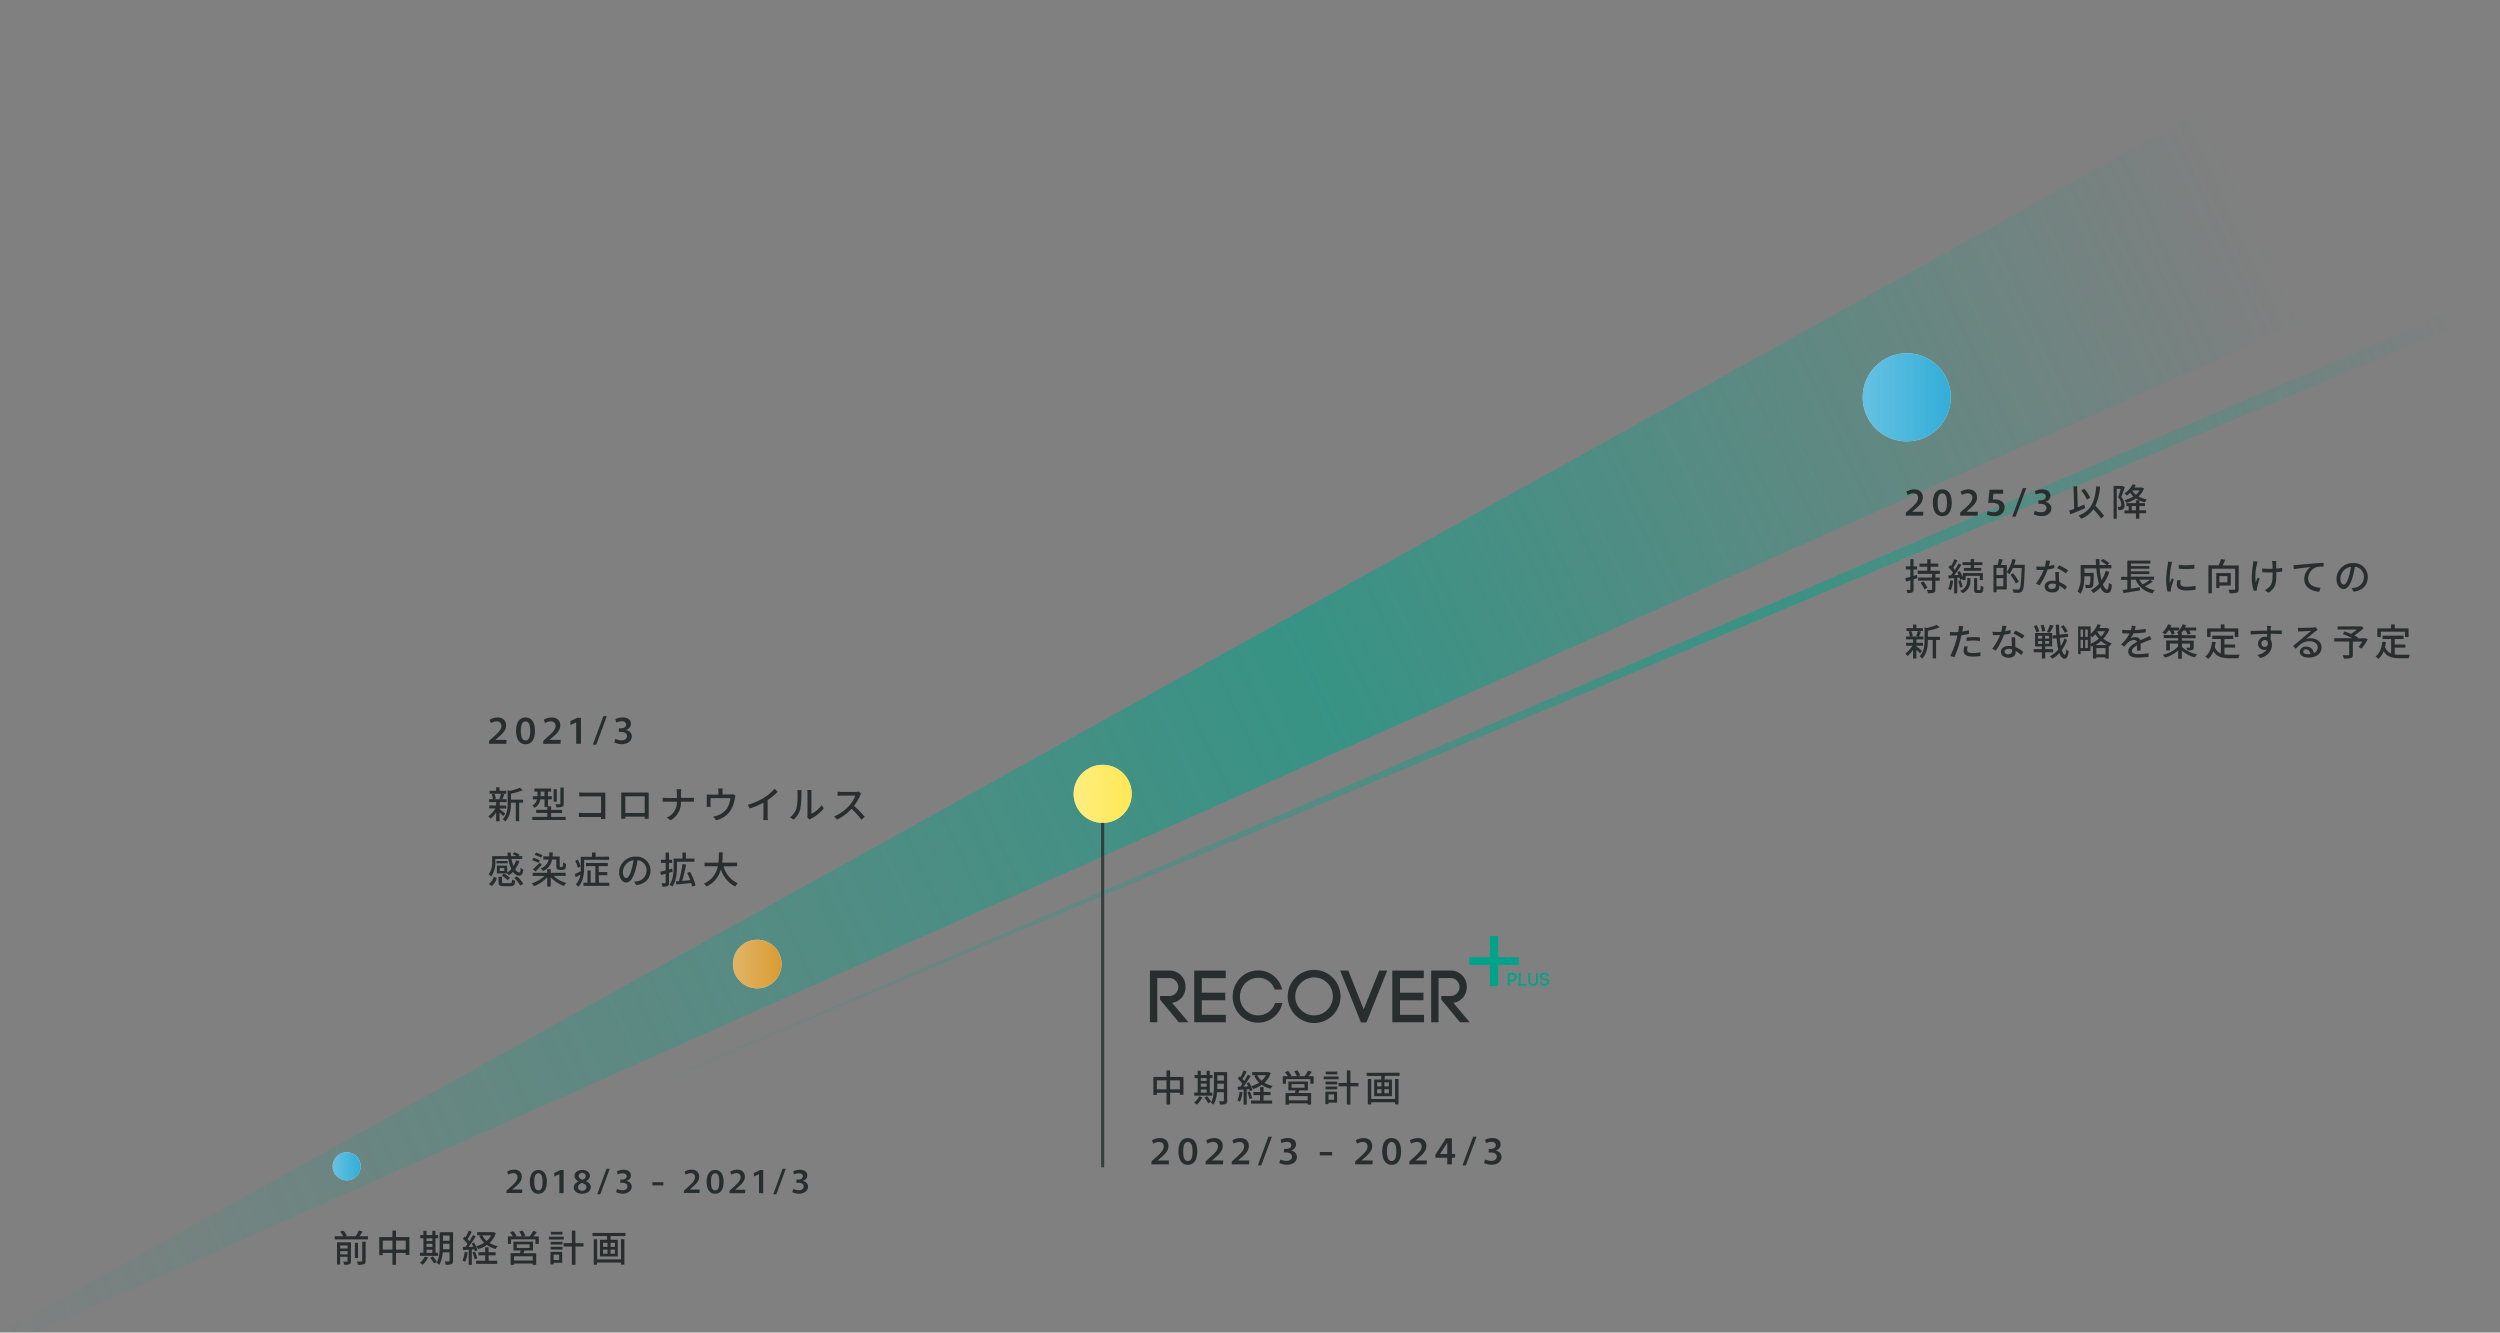 <svg xmlns="http://www.w3.org/2000/svg" xmlns:xlink="http://www.w3.org/1999/xlink" width="800" height="426.41" viewBox="0 0 800 426.41"><rect x="0" y="0" width="800" height="426.41" fill="#808080" stroke="none"/><defs><style>.cls-1,.cls-9{fill:#272e2d;}.cls-2,.cls-3,.cls-9{isolation:isolate;}.cls-2{opacity:0.71;fill:url(#名称未設定グラデーション_73);}.cls-3{opacity:0.69;fill:url(#名称未設定グラデーション_71);}.cls-4{fill:#fff;}.cls-5{fill:url(#名称未設定グラデーション_2);}.cls-6{fill:url(#名称未設定グラデーション_45);}.cls-7{fill:url(#名称未設定グラデーション_45-2);}.cls-8{fill:url(#名称未設定グラデーション_67);}.cls-9{opacity:0.8;}.cls-10{fill:#00a289;}</style><linearGradient id="名称未設定グラデーション_73" x1="-19.81" y1="779.05" x2="719.66" y2="435.39" gradientTransform="translate(0 -368)" gradientUnits="userSpaceOnUse"><stop offset="0" stop-color="#00a289" stop-opacity="0"/><stop offset="0.59" stop-color="#00a289" stop-opacity="0.8"/><stop offset="1" stop-color="#00a289" stop-opacity="0"/></linearGradient><linearGradient id="名称未設定グラデーション_71" x1="188.54" y1="360.93" x2="784.74" y2="99.72" gradientUnits="userSpaceOnUse"><stop offset="0" stop-color="#00a289" stop-opacity="0"/><stop offset="0.63" stop-color="#00a289" stop-opacity="0.8"/><stop offset="1" stop-color="#00a289" stop-opacity="0"/></linearGradient><linearGradient id="名称未設定グラデーション_2" x1="234.53" y1="308.5" x2="250.09" y2="308.5" gradientUnits="userSpaceOnUse"><stop offset="0" stop-color="#cf8300" stop-opacity="0.6"/><stop offset="1" stop-color="#cf8300" stop-opacity="0.8"/></linearGradient><linearGradient id="名称未設定グラデーション_45" x1="106.45" y1="373.22" x2="115.42" y2="373.22" gradientUnits="userSpaceOnUse"><stop offset="0" stop-color="#0099ce" stop-opacity="0.6"/><stop offset="1" stop-color="#0099ce" stop-opacity="0.8"/></linearGradient><linearGradient id="名称未設定グラデーション_45-2" x1="596.05" y1="127.14" x2="624.24" y2="127.14" xlink:href="#名称未設定グラデーション_45"/><linearGradient id="名称未設定グラデーション_67" x1="343.56" y1="254.03" x2="362.14" y2="254.03" gradientUnits="userSpaceOnUse"><stop offset="0" stop-color="#ffe22a" stop-opacity="0.6"/><stop offset="1" stop-color="#ffe22a" stop-opacity="0.8"/></linearGradient></defs><g id="レイヤー_2" data-name="レイヤー 2"><g id="図"><g id="img04"><path class="cls-1" d="M162.1,381l1.47-1.32a14.28,14.28,0,0,0,1.1-1.07,4,4,0,0,0,.7-1,2,2,0,0,0,.24-.94,1.36,1.36,0,0,0-.15-.65,1.06,1.06,0,0,0-.44-.45,1.44,1.44,0,0,0-.73-.16,2.54,2.54,0,0,0-.86.14,4.57,4.57,0,0,0-.78.33l-.38-.95a5.66,5.66,0,0,1,1-.44,4.05,4.05,0,0,1,1.26-.2,2.87,2.87,0,0,1,1.33.29,2.06,2.06,0,0,1,.83.8,2.34,2.34,0,0,1,.28,1.16,2.72,2.72,0,0,1-.27,1.21,4.32,4.32,0,0,1-.74,1.06c-.32.34-.68.68-1.07,1l-1.25,1.06-.21-.21h3.68l-.06,1.11h-5Z"/><path class="cls-1" d="M172.28,382a2.4,2.4,0,0,1-1.5-.47,3,3,0,0,1-.91-1.34,6.17,6.17,0,0,1-.31-2,6,6,0,0,1,.31-2,2.85,2.85,0,0,1,.91-1.33,2.63,2.63,0,0,1,3,0,2.71,2.71,0,0,1,.91,1.33,6.06,6.06,0,0,1,.3,2,6.18,6.18,0,0,1-.3,2,2.84,2.84,0,0,1-.91,1.34A2.38,2.38,0,0,1,172.28,382Zm0-1.08a1,1,0,0,0,.77-.31,1.92,1.92,0,0,0,.43-.93,8.78,8.78,0,0,0,0-3,1.93,1.93,0,0,0-.43-.92,1.1,1.1,0,0,0-1.53,0,1.93,1.93,0,0,0-.43.92,8.16,8.16,0,0,0,0,3,1.92,1.92,0,0,0,.43.93A1,1,0,0,0,172.28,380.88Z"/><path class="cls-1" d="M179,375.73h0l-1.64.75v-1.12l2-.95h1v7.42H179Z"/><path class="cls-1" d="M186.29,382a3.51,3.51,0,0,1-1.45-.27,2.11,2.11,0,0,1-.92-.72,1.75,1.75,0,0,1-.32-1,1.87,1.87,0,0,1,.44-1.2,2.79,2.79,0,0,1,1.22-.81l1,.54a1.9,1.9,0,0,0-1.09.71,1.17,1.17,0,0,0-.18.64,1,1,0,0,0,.16.57,1.22,1.22,0,0,0,.47.43,1.46,1.46,0,0,0,.71.16,1.41,1.41,0,0,0,.69-.16,1.25,1.25,0,0,0,.46-.42,1,1,0,0,0,.17-.57,1,1,0,0,0-.24-.68,1.79,1.79,0,0,0-.61-.46,3.61,3.61,0,0,0-.77-.24l-.92-.34V378a2.35,2.35,0,0,1-.94-.73,1.71,1.71,0,0,1,0-2,2.16,2.16,0,0,1,.92-.66,3.39,3.39,0,0,1,1.25-.23,2.92,2.92,0,0,1,1.28.26,2.1,2.1,0,0,1,.84.67,1.57,1.57,0,0,1,.3.94,1.67,1.67,0,0,1-.38,1.05,2.54,2.54,0,0,1-1,.74l-1-.51a1.62,1.62,0,0,0,.49-.22,1.6,1.6,0,0,0,.41-.41,1,1,0,0,0,.17-.56.92.92,0,0,0-.14-.48,1,1,0,0,0-.38-.39,1.24,1.24,0,0,0-.62-.15,1.28,1.28,0,0,0-.61.14,1.07,1.07,0,0,0-.39.37,1,1,0,0,0-.13.49,1,1,0,0,0,.38.77,2.11,2.11,0,0,0,1.07.46l.89.3V378a3.3,3.3,0,0,1,.74.4,2,2,0,0,1,.56.62,1.65,1.65,0,0,1,.22.85,1.85,1.85,0,0,1-.35,1.1,2.25,2.25,0,0,1-1,.75A3.38,3.38,0,0,1,186.29,382Z"/><path class="cls-1" d="M194.1,374h1l-3,8.16h-1Z"/><path class="cls-1" d="M199.36,382a4,4,0,0,1-1.21-.17,6,6,0,0,1-1-.34l.3-1a7.08,7.08,0,0,0,.8.25,3.54,3.54,0,0,0,1,.13,2,2,0,0,0,.87-.16,1.13,1.13,0,0,0,.51-.45,1.17,1.17,0,0,0,.16-.6,1,1,0,0,0-.13-.53.89.89,0,0,0-.36-.36,1.75,1.75,0,0,0-.54-.22,2.75,2.75,0,0,0-.65-.08h-.64l0-1h.58a2.22,2.22,0,0,0,.51-.06,1.9,1.9,0,0,0,.49-.18,1,1,0,0,0,.36-.33,1,1,0,0,0,.13-.5.85.85,0,0,0-.31-.67,1.42,1.42,0,0,0-1-.27,3.47,3.47,0,0,0-.85.1,4.48,4.48,0,0,0-.71.25l-.25-1a4.52,4.52,0,0,1,1-.35,4.91,4.91,0,0,1,1.16-.14,3.09,3.09,0,0,1,1.22.22,2,2,0,0,1,.81.63,1.56,1.56,0,0,1,.28.94,1.73,1.73,0,0,1-.36,1.1,2.34,2.34,0,0,1-1.12.69v0a2.32,2.32,0,0,1,.88.32,1.78,1.78,0,0,1,.62.63,1.74,1.74,0,0,1,.23.9,1.9,1.9,0,0,1-.35,1.11,2.43,2.43,0,0,1-1,.78A3.7,3.7,0,0,1,199.36,382Z"/><path class="cls-1" d="M208.76,378.31h3.51v1h-3.51Z"/><path class="cls-1" d="M218.88,381l1.46-1.32c.43-.38.8-.74,1.11-1.07a4.28,4.28,0,0,0,.69-1,2,2,0,0,0,.24-.94,1.36,1.36,0,0,0-.15-.65,1,1,0,0,0-.43-.45,1.48,1.48,0,0,0-.74-.16,2.54,2.54,0,0,0-.86.14,4.57,4.57,0,0,0-.78.33l-.37-.95a5.35,5.35,0,0,1,1-.44,4,4,0,0,1,1.26-.2,2.8,2.8,0,0,1,1.32.29,2,2,0,0,1,.83.8,2.35,2.35,0,0,1,.29,1.16,2.72,2.72,0,0,1-.27,1.21,4.11,4.11,0,0,1-.75,1.06,13.2,13.2,0,0,1-1.07,1l-1.25,1.06-.21-.21h3.69l-.07,1.11h-5Z"/><path class="cls-1" d="M228.84,382a2.37,2.37,0,0,1-1.49-.47,2.93,2.93,0,0,1-.92-1.34,6.17,6.17,0,0,1-.31-2,6,6,0,0,1,.31-2,2.79,2.79,0,0,1,.92-1.33,2.37,2.37,0,0,1,1.49-.47,2.43,2.43,0,0,1,1.51.47,2.76,2.76,0,0,1,.9,1.33,6.06,6.06,0,0,1,.3,2,6.18,6.18,0,0,1-.3,2,2.9,2.9,0,0,1-.9,1.34A2.43,2.43,0,0,1,228.84,382Zm0-1.08a1,1,0,0,0,.78-.31,2,2,0,0,0,.42-.93,8.78,8.78,0,0,0,0-3,2,2,0,0,0-.42-.92,1.11,1.11,0,0,0-1.54,0,1.93,1.93,0,0,0-.43.92,8.16,8.16,0,0,0,0,3,1.92,1.92,0,0,0,.43.93A1,1,0,0,0,228.84,380.88Z"/><path class="cls-1" d="M233.49,381l1.46-1.32c.43-.38.8-.74,1.11-1.07a4.35,4.35,0,0,0,.7-1,2,2,0,0,0,.24-.94,1.36,1.36,0,0,0-.15-.65,1.12,1.12,0,0,0-.44-.45,1.48,1.48,0,0,0-.74-.16,2.49,2.49,0,0,0-.85.14,4.68,4.68,0,0,0-.79.33l-.37-.95a5.35,5.35,0,0,1,1-.44,4,4,0,0,1,1.26-.2,2.8,2.8,0,0,1,1.32.29,2,2,0,0,1,.83.8,2.35,2.35,0,0,1,.29,1.16,2.72,2.72,0,0,1-.27,1.21,4.11,4.11,0,0,1-.75,1.06,11.73,11.73,0,0,1-1.07,1L235,380.93l-.21-.21h3.69l-.06,1.11h-5Z"/><path class="cls-1" d="M242.87,375.73h0l-1.64.75v-1.12l2-.95h1v7.42h-1.34Z"/><path class="cls-1" d="M250.44,374h1l-3,8.16h-1Z"/><path class="cls-1" d="M255.7,382a4.09,4.09,0,0,1-1.22-.17,6.17,6.17,0,0,1-.94-.34l.29-1a7.8,7.8,0,0,0,.8.25,3.6,3.6,0,0,0,1,.13,2,2,0,0,0,.88-.16,1.1,1.1,0,0,0,.5-.45,1.19,1.19,0,0,0,.17-.6,1,1,0,0,0-.13-.53.89.89,0,0,0-.36-.36,1.86,1.86,0,0,0-.54-.22,2.82,2.82,0,0,0-.65-.08h-.64l0-1h.58a2.22,2.22,0,0,0,.51-.06,1.9,1.9,0,0,0,.49-.18.93.93,0,0,0,.35-.33.91.91,0,0,0-.17-1.17,1.42,1.42,0,0,0-.95-.27,3.47,3.47,0,0,0-.85.1,5,5,0,0,0-.72.25l-.24-1a4.52,4.52,0,0,1,1-.35,4.85,4.85,0,0,1,1.16-.14,3,3,0,0,1,1.21.22,1.85,1.85,0,0,1,.81.63,1.57,1.57,0,0,1,.29.94,1.68,1.68,0,0,1-.37,1.1,2.26,2.26,0,0,1-1.11.69v0a2.32,2.32,0,0,1,.88.32,1.87,1.87,0,0,1,.62.63,1.74,1.74,0,0,1,.23.9,1.84,1.84,0,0,1-.36,1.11,2.31,2.31,0,0,1-1,.78A3.62,3.62,0,0,1,255.7,382Z"/><g id="レイヤー_2-2" data-name="レイヤー 2"><g id="デザイン"><polygon class="cls-2" points="0 426.41 768.39 0 800 74.79 10.91 426.41 0 426.41"/><polygon class="cls-3" points="165.31 365.68 796.69 94.46 800 98.46 165.31 365.68"/><circle class="cls-4" cx="110.94" cy="373.22" r="4.49"/><circle class="cls-4" cx="242.31" cy="308.5" r="7.78"/><circle class="cls-5" cx="242.31" cy="308.5" r="7.78"/><circle class="cls-4" cx="610.15" cy="127.14" r="14.1"/></g></g><circle class="cls-6" cx="110.94" cy="373.22" r="4.49"/><circle class="cls-7" cx="610.15" cy="127.14" r="14.1"/><circle class="cls-4" cx="352.85" cy="254.03" r="9.29"/><circle class="cls-8" cx="352.85" cy="254.03" r="9.29"/><rect class="cls-9" x="352.35" y="263.32" width="1" height="110.22"/><path class="cls-1" d="M371.15,318.73H374a2.88,2.88,0,1,0,0-5.75h-3.67v14.15h-2.36V310.57h6a5.13,5.13,0,0,1,5.4,5.28,5,5,0,0,1-4.29,5.06l5.23,6.22h-3.1l-6-7.26v-1.14Z"/><path class="cls-1" d="M384.57,324.74h7.69v2.39h-10.1V310.59h10.08V313h-7.67v4.66h7.5v2.42h-7.5v4.68Z"/><path class="cls-1" d="M396.81,313a8,8,0,0,1,5.73-2.46,7.75,7.75,0,0,1,7.72,6.11h-2.37a5.4,5.4,0,0,0-5.35-3.75,5.64,5.64,0,0,0-4.07,1.78,6.12,6.12,0,0,0,0,8.47,5.71,5.71,0,0,0,9.56-2.18h2.35a8,8,0,0,1-13.56,3.86,8.58,8.58,0,0,1,0-11.83Z"/><path class="cls-1" d="M414.54,312.86a8.39,8.39,0,0,1,11.95,0,8.51,8.51,0,0,1,0,12,8.37,8.37,0,0,1-11.95,0,8.51,8.51,0,0,1,0-12Zm10.24,1.71a6.05,6.05,0,0,0-4.28-1.8,5.92,5.92,0,0,0-4.23,1.8,6,6,0,0,0,0,8.56,5.94,5.94,0,0,0,4.23,1.8,6.09,6.09,0,0,0,4.28-10.36Z"/><path class="cls-1" d="M441.36,310.59h2.55l-6.65,16.6h-1.75l-6.65-16.6h2.6L436.38,323Z"/><path class="cls-1" d="M448,324.74h7.69v2.39H445.54V310.59h10.08V313H448v4.66h7.5v2.42H448v4.68Z"/><path class="cls-1" d="M461.16,318.73H464a2.88,2.88,0,1,0,0-5.75h-3.67v14.15h-2.36V310.57h6a5.13,5.13,0,0,1,5.39,5.28,5,5,0,0,1-4.28,5.06l5.23,6.22h-3.1l-6-7.26v-1.14Z"/><path class="cls-10" d="M484,311.31a1.38,1.38,0,0,1,0,2.76h-.91v1.38h-.6v-4.14Zm0,2.17a.79.79,0,0,0,0-1.57h-.91v1.57Z"/><path class="cls-10" d="M486.57,314.84h1.94v.6H486v-4.13h.6Z"/><path class="cls-10" d="M489.07,314.2v-2.88h.6v2.89c0,.45.49.68.93.68s.92-.23.92-.69v-2.88h.6v2.89a1.55,1.55,0,0,1-3.05,0Z"/><path class="cls-10" d="M495.08,312.38a.78.78,0,0,0-.84-.53,1,1,0,0,0-.75.31.59.59,0,0,0-.1.39c0,.42.49.48.93.52s1.27.22,1.43.88a1.22,1.22,0,0,1,0,.26,1.41,1.41,0,0,1-1.53,1.26,1.43,1.43,0,0,1-1.49-1.11v-.12h.6v.06c0,.39.5.58.89.58s.93-.25.93-.67a.78.78,0,0,0,0-.14c-.07-.31-.5-.36-.91-.41-.64-.06-1.4-.2-1.46-1.07h0a1,1,0,0,1,.22-.78,1.62,1.62,0,0,1,1.25-.56,1.32,1.32,0,0,1,1.4,1.09Z"/><path class="cls-10" d="M479.4,308.77v6.78h-2.63v-6.78h-6.6v-2.48h6.6v-6.76h2.63v6.76H486v2.48Z"/><path class="cls-1" d="M161,261.16c-.23-.28-.71-.76-1.15-1.18v2.83h-1.08V260a8.82,8.82,0,0,1-1.78,2,4.57,4.57,0,0,0-.72-.8,8.09,8.09,0,0,0,2.29-2.51h-2v-.94h2.21v-1.09h-2.25v-.94h1.23a5.61,5.61,0,0,0-.41-1.54l.81-.21h-1.47v-.92h2.09v-1.13h1.08v1.13H162V254h-1.45l.84.2c-.23.56-.46,1.14-.66,1.55h1.4v.94h-2.22v1.09H162v.94h-2.11v.21c.43.3,1.53,1.19,1.8,1.42Zm-2.8-7.17a5.32,5.32,0,0,1,.47,1.57l-.69.18h2.63l-.82-.18a11.58,11.58,0,0,0,.53-1.57Zm9.18,2.86h-1.25v5.91h-1.08v-5.91h-1.54V257c0,1.77-.21,4.25-1.86,5.91a2.61,2.61,0,0,0-.79-.76c1.45-1.47,1.59-3.52,1.59-5.16v-4.14l.74.22a16.29,16.29,0,0,0,3.18-1l.9.8a18,18,0,0,1-3.76,1.09v1.93h3.87Z"/><path class="cls-1" d="M181,261.4v1H170.34v-1h4.8v-1.26h-3.58v-1h3.58v-.93h-.89v-2.43h-1.34a3.68,3.68,0,0,1-1.83,2.73,4.48,4.48,0,0,0-.73-.78,2.85,2.85,0,0,0,1.51-1.95h-1.35v-1H172v-1.46h-1v-1h5.35v1h-1v1.46h1.24v1h-1.24V258h1v1.15h3.51v1h-3.51v1.26Zm-6.77-6.63v-1.46H173v1.46Zm3.93,1.77h-1v-4h1Zm2.22.62c0,.56-.11.84-.5,1a5.28,5.28,0,0,1-1.82.18,3.79,3.79,0,0,0-.33-1c.61,0,1.19,0,1.36,0s.24-.05.24-.2V252h1.05Z"/><path class="cls-1" d="M186.81,253.65h5.94c.32,0,.74,0,.95,0,0,.27,0,.7,0,1v6.18c0,.41,0,1,0,1.26h-1.37c0-.17,0-.39,0-.64h-5.67c-.49,0-1.09,0-1.43,0v-1.35c.34,0,.87.06,1.38.06h5.73v-5.32h-5.58c-.47,0-1.08,0-1.39,0v-1.32C185.84,253.61,186.41,253.65,186.81,253.65Z"/><path class="cls-1" d="M200,253.6h7.58c0,.32,0,.69,0,1v5.86c0,.42,0,1.45,0,1.54h-1.3c0-.06,0-.33,0-.67h-6.19c0,.33,0,.61,0,.67h-1.3c0-.1,0-1.06,0-1.54v-5.86c0-.31,0-.73,0-1C199.31,253.6,199.69,253.6,200,253.6Zm.1,6.56h6.21V254.8h-6.21Z"/><path class="cls-1" d="M216.45,252.55H218a10.45,10.45,0,0,0-.09,1.29v1.47h3a9.82,9.82,0,0,0,1.14-.06v1.29c-.21,0-.74,0-1.15,0h-3a6.36,6.36,0,0,1-3.35,5.94l-1.17-.87a5.24,5.24,0,0,0,3.23-5.07h-3.31c-.47,0-.93,0-1.23.05v-1.31c.29,0,.76.07,1.21.07h3.33v-1.47A5.81,5.81,0,0,0,216.45,252.55Z"/><path class="cls-1" d="M231.22,253.23v1h2.42a2.61,2.61,0,0,0,.89-.12l.83.51a4.59,4.59,0,0,0-.21.81A11.31,11.31,0,0,1,234,259a7.59,7.59,0,0,1-4.8,3.47l-1-1.13a8,8,0,0,0,1.43-.4,6.16,6.16,0,0,0,3-2.24,8.32,8.32,0,0,0,1.1-3.3h-6.36v2a5,5,0,0,0,.05.79h-1.3c0-.25.05-.6.05-.86v-2.09c0-.27,0-.7-.05-1,.37,0,.72.06,1.16.06h2.6v-1a5.5,5.5,0,0,0-.08-1h1.44C231.25,252.67,231.22,252.93,231.22,253.23Z"/><path class="cls-1" d="M244.53,255.24a14.62,14.62,0,0,0,3.32-2.85l1,1a20.54,20.54,0,0,1-3.21,2.62v5a9,9,0,0,0,.08,1.41h-1.48c0-.26.07-.92.07-1.41v-4.15a24.76,24.76,0,0,1-4.41,1.85l-.59-1.18A19.94,19.94,0,0,0,244.53,255.24Z"/><path class="cls-1" d="M254.87,258.62a20.5,20.5,0,0,0,.35-4.77,3.8,3.8,0,0,0-.1-1h1.39c0,.1-.06.54-.06,1a26.34,26.34,0,0,1-.37,5.1,6.69,6.69,0,0,1-2.13,3.35l-1.15-.77A5.52,5.52,0,0,0,254.87,258.62Zm3.53,2.26V253.8a7.67,7.67,0,0,0-.08-1h1.39a7.39,7.39,0,0,0-.06,1v6.61a8.41,8.41,0,0,0,3.25-2.75l.73,1a12.68,12.68,0,0,1-4.08,3.3,3.43,3.43,0,0,0-.45.3l-.79-.66A3.28,3.28,0,0,0,258.4,260.88Z"/><path class="cls-1" d="M275.29,254.47a16.41,16.41,0,0,1-2,3.41,31.5,31.5,0,0,1,3.42,3.5l-1.05.93a26.92,26.92,0,0,0-3.17-3.49,15.71,15.71,0,0,1-4.6,3.44l-1-1a13.42,13.42,0,0,0,4.91-3.5,9.64,9.64,0,0,0,1.9-3.16h-4.38c-.47,0-1.11.06-1.3.07v-1.35a11.53,11.53,0,0,0,1.3.09h4.43a3.68,3.68,0,0,0,1-.12l.78.57A3.51,3.51,0,0,0,275.29,254.47Z"/><path class="cls-1" d="M162.28,279.49H159V277h3.3v2.24a7.08,7.08,0,0,0,1.34-1.17,12.25,12.25,0,0,1-1-3.21h-4.14v.9a7.66,7.66,0,0,1-1.32,4.74,3.75,3.75,0,0,0-.81-.68,6.36,6.36,0,0,0,1.11-4.07v-1.78h5a11.11,11.11,0,0,1-.09-1.16h1.05a11.11,11.11,0,0,0,.08,1.16h1.81a8.47,8.47,0,0,0-1.29-.62l.54-.64a6.11,6.11,0,0,1,1.7.82l-.37.44h1.21v.89h-3.45a10.63,10.63,0,0,0,.65,2.26,8,8,0,0,0,.85-1.8l1.05.24a10.12,10.12,0,0,1-1.37,2.61c.42.66.87,1,1.29,1s.39-.4.45-1.45a3.35,3.35,0,0,0,.86.49c-.16,1.56-.54,2-1.37,2a2.48,2.48,0,0,1-1.91-1.22,8,8,0,0,1-1.31,1.11,3.78,3.78,0,0,0-.6-.62Zm-5.84,3.4a4.4,4.4,0,0,0,1.55-2.31l1,.35a5.09,5.09,0,0,1-1.59,2.58Zm6-6.62h-3.57v-.74h3.57Zm.82,6.33c.49,0,.58-.14.62-1.17a3.69,3.69,0,0,0,1,.41c-.14,1.41-.46,1.75-1.51,1.75h-2.14c-1.36,0-1.69-.3-1.69-1.34v-1.7h1.09v1.69c0,.31.1.36.71.36Zm-1.89-4.87h-1.46v1h1.46Zm-.13,1.83a7.4,7.4,0,0,1,1.95,1.39l-.78.68a7.37,7.37,0,0,0-1.89-1.44Zm4.2.88a8.39,8.39,0,0,1,2,2.41l-1,.53a8,8,0,0,0-1.92-2.46Z"/><path class="cls-1" d="M177.13,280.28a9.66,9.66,0,0,0,4.08,2.28,5.1,5.1,0,0,0-.74.94,10.59,10.59,0,0,1-4.24-2.78v3h-1.12v-3a11.18,11.18,0,0,1-4.22,2.86,5.54,5.54,0,0,0-.73-.9,10.3,10.3,0,0,0,4.08-2.39h-3.8v-1h4.67v-1.17h1.12v1.17H181v1Zm-4.86-4.16a12,12,0,0,0-2-.87l.47-.74a9.88,9.88,0,0,1,2,.79Zm-1.75,2.05a23.53,23.53,0,0,0,2.19-2.13l.67.68c-.66.74-1.39,1.51-2,2.18Zm2.62-3.73a13.47,13.47,0,0,0-2.06-.86l.43-.73a12.28,12.28,0,0,1,2.07.79Zm3.51.61a4.74,4.74,0,0,1-2.88,3.67,4.5,4.5,0,0,0-.76-.83,3.72,3.72,0,0,0,2.53-2.84h-1.69v-1h1.87a12.71,12.71,0,0,0,.07-1.29h1.11c0,.46-.05.91-.09,1.3h2.3V277c0,.21,0,.35.06.39a.36.36,0,0,0,.22.06h.34a.54.54,0,0,0,.27-.06c.06,0,.11-.12.14-.31s0-.61.05-1.15a3.3,3.3,0,0,0,.94.52,6,6,0,0,1-.15,1.31.76.76,0,0,1-.45.49,1.56,1.56,0,0,1-.68.12h-.73a1.4,1.4,0,0,1-.81-.24c-.19-.19-.29-.43-.29-1.16v-1.93Z"/><path class="cls-1" d="M194.92,274.13v1h-8v2.55c0,1.85-.25,4.46-1.88,6.09a4.74,4.74,0,0,0-.8-.75,5.71,5.71,0,0,0,1.47-3.15c-.49.3-1,.58-1.46.84l-.35-1c.52-.21,1.2-.57,1.94-.93,0-.38,0-.74,0-1.09v-3.52h3.59v-1.35h1.16v1.35Zm-10,3.6a8.94,8.94,0,0,0-.86-2.25l.81-.39a8.33,8.33,0,0,1,.92,2.17Zm6.75,4.74h3.3v1H186.7v-1H188v-3.92h1v3.92h1.51v-5.31h-3v-1h7v1h-2.93v1.9h2.75v1h-2.75Z"/><path class="cls-1" d="M203.63,283.26l-.7-1.13A7,7,0,0,0,204,282a3.44,3.44,0,0,0,2.89-3.4,3.18,3.18,0,0,0-2.89-3.33,23.8,23.8,0,0,1-.72,3.36c-.71,2.43-1.71,3.79-2.89,3.79s-2.27-1.32-2.27-3.31a5.17,5.17,0,0,1,5.34-5,4.42,4.42,0,0,1,4.69,4.5C208.14,281.12,206.53,282.84,203.63,283.26Zm-3.21-2.3c.54,0,1.1-.77,1.65-2.61a19.64,19.64,0,0,0,.65-3.09,4,4,0,0,0-3.4,3.7C199.32,280.33,199.9,281,200.42,281Z"/><path class="cls-1" d="M215.25,278.93l-1.16.36v3.15c0,.59-.12.9-.46,1.08a3.82,3.82,0,0,1-1.65.21,3.92,3.92,0,0,0-.32-1.07h1.15c.15,0,.21-.06.21-.23v-2.83l-1.49.43-.24-1.08c.48-.11,1.08-.27,1.73-.45v-2.39h-1.51v-1H213v-2.31h1.07v2.31h1v1h-1v2.11l1-.29Zm1.37-1.46c0,1.83-.21,4.5-1.47,6.25a5.54,5.54,0,0,0-.9-.62c1.19-1.63,1.31-4,1.31-5.64v-2.7h2.82v-1.95h1.1v1.95h2.74v1h-5.6Zm4.85,6.24a11.15,11.15,0,0,0-.3-1.16c-1.69.19-3.45.39-4.73.5l-.19-1,1-.08a43.59,43.59,0,0,0,1.14-5.48l1.18.18c-.34,1.71-.82,3.73-1.26,5.21.81-.06,1.7-.15,2.57-.23a19.82,19.82,0,0,0-1-2.33l.94-.32a17.74,17.74,0,0,1,1.76,4.37Z"/><path class="cls-1" d="M231.53,277.24a8.44,8.44,0,0,0,4.58,5.44,4.42,4.42,0,0,0-.83,1,9.15,9.15,0,0,1-4.61-5.5,8.27,8.27,0,0,1-4.61,5.5,3.9,3.9,0,0,0-.85-.93,7.42,7.42,0,0,0,4.48-5.55h-4.24v-1.15h4.45a30.31,30.31,0,0,0,.14-3.3h1.21c0,1,0,2.12-.17,3.3h4.81v1.15Z"/><path class="cls-1" d="M156.52,237.06l1.64-1.47c.48-.44.89-.84,1.24-1.2a5.23,5.23,0,0,0,.78-1.07,2.23,2.23,0,0,0,.27-1.06,1.53,1.53,0,0,0-.17-.72,1.2,1.2,0,0,0-.49-.51,1.66,1.66,0,0,0-.82-.18,3.22,3.22,0,0,0-1,.15,6.89,6.89,0,0,0-.87.37l-.42-1.06a6,6,0,0,1,1.13-.5,4.63,4.63,0,0,1,1.41-.22,3.05,3.05,0,0,1,1.48.33,2.25,2.25,0,0,1,.94.89,2.67,2.67,0,0,1,.32,1.31,3,3,0,0,1-.31,1.36,5,5,0,0,1-.83,1.19c-.36.38-.76.75-1.2,1.13l-1.4,1.19-.24-.23h4.13l-.07,1.25h-5.55Z"/><path class="cls-1" d="M168.17,238.15a2.66,2.66,0,0,1-1.68-.53,3.29,3.29,0,0,1-1-1.5,6.75,6.75,0,0,1-.35-2.26,6.65,6.65,0,0,1,.35-2.25,3.2,3.2,0,0,1,1-1.49,2.93,2.93,0,0,1,3.36,0,3.13,3.13,0,0,1,1,1.49,6.93,6.93,0,0,1,.33,2.25,7,7,0,0,1-.33,2.26,3.21,3.21,0,0,1-1,1.5A2.66,2.66,0,0,1,168.17,238.15Zm0-1.21a1.1,1.1,0,0,0,.86-.35,2.15,2.15,0,0,0,.48-1,8.08,8.08,0,0,0,.15-1.69,7.91,7.91,0,0,0-.15-1.68,2.19,2.19,0,0,0-.48-1,1.12,1.12,0,0,0-.85-.35,1.15,1.15,0,0,0-.87.35,2.19,2.19,0,0,0-.48,1,7.84,7.84,0,0,0-.16,1.68,8,8,0,0,0,.16,1.69,2.15,2.15,0,0,0,.48,1A1.11,1.11,0,0,0,168.17,236.94Z"/><path class="cls-1" d="M173.85,237.06l1.65-1.47q.72-.66,1.23-1.2a5,5,0,0,0,.79-1.07,2.23,2.23,0,0,0,.27-1.06,1.53,1.53,0,0,0-.17-.72,1.27,1.27,0,0,0-.49-.51,1.7,1.7,0,0,0-.83-.18,3.2,3.2,0,0,0-1,.15,7,7,0,0,0-.88.37l-.41-1.06a6,6,0,0,1,1.13-.5,4.63,4.63,0,0,1,1.41-.22,3.05,3.05,0,0,1,1.48.33,2.16,2.16,0,0,1,.93.89,2.58,2.58,0,0,1,.33,1.31,3,3,0,0,1-.31,1.36,5,5,0,0,1-.83,1.19c-.36.38-.76.75-1.2,1.13l-1.4,1.19-.24-.23h4.13l-.07,1.25h-5.56Z"/><path class="cls-1" d="M184.37,231.16h0l-1.84.85v-1.26l2.2-1.06h1.17V238h-1.51Z"/><path class="cls-1" d="M193.09,229.16h1.09l-3.39,9.16h-1.1Z"/><path class="cls-1" d="M199,238.14a4.73,4.73,0,0,1-1.37-.19,6,6,0,0,1-1.06-.39l.33-1.09a8.24,8.24,0,0,0,.9.28,4,4,0,0,0,1.09.15,2.31,2.31,0,0,0,1-.19,1.33,1.33,0,0,0,.57-.5,1.36,1.36,0,0,0,.18-.68,1.12,1.12,0,0,0-.55-1,2.43,2.43,0,0,0-.61-.24,2.87,2.87,0,0,0-.73-.08H198l.06-1.14h.64a2.93,2.93,0,0,0,.58-.06,2.17,2.17,0,0,0,.54-.21,1,1,0,0,0,.4-.37,1,1,0,0,0,.15-.55,1,1,0,0,0-.34-.76,1.55,1.55,0,0,0-1.07-.31,3.81,3.81,0,0,0-.95.12,4.65,4.65,0,0,0-.8.28l-.28-1.08a5.4,5.4,0,0,1,2.37-.55,3.55,3.55,0,0,1,1.36.25,2.16,2.16,0,0,1,.91.7,1.8,1.8,0,0,1,.32,1.06,1.92,1.92,0,0,1-.41,1.23,2.59,2.59,0,0,1-1.25.78v0a2.66,2.66,0,0,1,1,.36,2.1,2.1,0,0,1,.69.7,2,2,0,0,1,.26,1,2.14,2.14,0,0,1-.4,1.25,2.58,2.58,0,0,1-1.11.87A4,4,0,0,1,199,238.14Z"/><path class="cls-1" d="M613.55,185l-1.21.38v3.19c0,.56-.12.85-.43,1a3.27,3.27,0,0,1-1.55.2,4.68,4.68,0,0,0-.3-1h1.05c.15,0,.21,0,.21-.22v-2.86l-1.37.41-.25-1.07,1.62-.46v-2.35h-1.45v-1h1.45v-2.3h1v2.3h1.15v1h-1.15v2.07l1.07-.33Zm5.77-1.34v1.16h1.4v1h-1.4v2.77c0,.6-.13.9-.51,1.06a5.29,5.29,0,0,1-1.85.18,4.67,4.67,0,0,0-.34-1.06c.61,0,1.23,0,1.4,0s.24-.06.24-.22v-2.75H613.8v-1h4.46v-1.16h-4.59v-1h3.05v-1.29h-2.49v-1h2.49v-1.41h1.06v1.41h2.46v1h-2.46v1.29h3v1Zm-3.87,2.39a10.57,10.57,0,0,1,1.34,2l-.95.57a8.77,8.77,0,0,0-1.27-2.1Z"/><path class="cls-1" d="M625,185.87a10.78,10.78,0,0,1-.77,3,6.78,6.78,0,0,0-.81-.4,9.08,9.08,0,0,0,.66-2.79Zm1.33-1v5h-1V185c-.64,0-1.24.09-1.77.11l-.1-1,.83,0c.21-.27.43-.57.65-.88a12.06,12.06,0,0,0-1.42-1.68l.56-.74.32.31a14.74,14.74,0,0,0,1-2.18l1,.36c-.42.81-.93,1.77-1.37,2.43a5.58,5.58,0,0,1,.53.64,21.88,21.88,0,0,0,1.18-2.05l.92.42c-.67,1.06-1.53,2.33-2.3,3.32l1.41-.09a7.44,7.44,0,0,0-.46-.89l.79-.34a10.45,10.45,0,0,1,1,2v-1.36h6.42v2.24h-1v-1.35H629v1.35h-1v-.37l-.72.33a5,5,0,0,0-.21-.73Zm1.08.8a10.54,10.54,0,0,1,.62,2.12l-.86.26a8.83,8.83,0,0,0-.56-2.14Zm2.11-.68h1v.83a4.14,4.14,0,0,1-2.5,4,6.23,6.23,0,0,0-.78-.75,3.45,3.45,0,0,0,2.28-3.31Zm1.12-4.17H628v-.92h2.6v-1h1.1v1h2.66v.92h-2.66v.92H634v.92h-5.56v-.92h2.18Zm2.88,8c.22,0,.27-.19.29-1.45a2.94,2.94,0,0,0,.9.4c-.09,1.58-.34,2-1.08,2h-.86c-.9,0-1.07-.29-1.07-1.29V185h1v3.46c0,.31,0,.36.23.36Z"/><path class="cls-1" d="M647.93,180.74s0,.38,0,.52c-.17,5.39-.32,7.24-.79,7.84a1.35,1.35,0,0,1-1,.56,12,12,0,0,1-1.81,0,2.43,2.43,0,0,0-.36-1.07c.77.06,1.46.07,1.76.07a.53.53,0,0,0,.5-.21c.38-.39.54-2.19.7-6.7h-2.82a12.43,12.43,0,0,1-1.09,2,5.55,5.55,0,0,0-.87-.62v5.48h-3.24v.91h-1V180.8h1.34a13.75,13.75,0,0,0,.42-1.94l1.21.2c-.21.6-.43,1.23-.63,1.74h1.92v2.25a11.48,11.48,0,0,0,1.78-4.19l1.07.25c-.14.55-.3,1.1-.49,1.63Zm-9.07,1V184h2.22v-2.27Zm2.22,5.88V185h-2.22v2.64Zm4-.93a19.33,19.33,0,0,0-1.75-2.76l.88-.49a22,22,0,0,1,1.8,2.66Z"/><path class="cls-1" d="M655.61,181.12a11.91,11.91,0,0,0,1.76-.41l0,1.1a15.8,15.8,0,0,1-2.14.43,21.11,21.11,0,0,1-2.59,5.08l-1.15-.59a17.67,17.67,0,0,0,2.51-4.36l-.87,0c-.45,0-.95,0-1.43,0l-.09-1.11c.47.05,1,.07,1.52.07s.81,0,1.23,0a10.14,10.14,0,0,0,.35-2l1.31.13C656,179.78,655.79,180.45,655.61,181.12Zm3.25,3.34c0,.4,0,1.09.08,1.77a7.76,7.76,0,0,1,2.48,1.51l-.64,1a9.26,9.26,0,0,0-1.79-1.34v.34c0,1-.61,1.84-2.18,1.84-1.39,0-2.51-.6-2.51-1.84s1-1.91,2.49-1.91a6.59,6.59,0,0,1,1,.08c0-.94-.1-2.07-.12-2.86h1.17C658.84,183.57,658.85,184,658.86,184.46Zm-2.21,4c.91,0,1.21-.5,1.21-1.14a3.1,3.1,0,0,0,0-.41,3.92,3.92,0,0,0-1.11-.16c-.78,0-1.32.36-1.32.85S655.84,188.5,656.65,188.5Zm1.66-6.65.61-.92a21.12,21.12,0,0,1,2.87,1.6l-.68,1A15.35,15.35,0,0,0,658.31,181.85Z"/><path class="cls-1" d="M675,183a13.65,13.65,0,0,1-2.08,4c.4,1,.87,1.63,1.37,1.63.31,0,.46-.61.53-2.15a2.67,2.67,0,0,0,1,.62c-.18,2.11-.59,2.67-1.57,2.67s-1.57-.67-2.1-1.79a11.21,11.21,0,0,1-2.26,1.82,5.68,5.68,0,0,0-.81-.9,9.61,9.61,0,0,0,2.6-2.09,23,23,0,0,1-.85-4.93h-3.82v1.45h3v.43c-.06,2.59-.12,3.62-.37,4a1.09,1.09,0,0,1-.77.39,10.15,10.15,0,0,1-1.41,0,2.59,2.59,0,0,0-.3-1c.49,0,1,.06,1.15.06a.44.44,0,0,0,.37-.14,7.69,7.69,0,0,0,.24-2.66h-1.91c0,1.7-.22,4.09-1.27,5.63a4.49,4.49,0,0,0-.93-.76,9.34,9.34,0,0,0,1-5V180.8h4.91c0-.63-.06-1.27-.06-1.9h1.17c0,.64,0,1.27,0,1.9h2.3a12.43,12.43,0,0,0-1.87-1.26l.67-.68a12.23,12.23,0,0,1,2.06,1.33l-.57.61h1.22v1.08H671.9a24.15,24.15,0,0,0,.58,3.78,11.76,11.76,0,0,0,1.36-3Z"/><path class="cls-1" d="M688.88,186.11a18.66,18.66,0,0,1-2.48,1.51,8,8,0,0,0,3.15,1.26,3.65,3.65,0,0,0-.71,1,7.26,7.26,0,0,1-5.41-4.38h-1.55v2.86l2.87-.44.06,1c-1.87.32-3.88.64-5.3.87l-.26-1,1.49-.21v-3h-2v-1h2v-5.18h7.39v.93h-6.26v.82h5.91V182h-5.91v.82h5.91v.88h-5.91v.84h7.45v1H688Zm-4.32-.61a6.4,6.4,0,0,0,1.11,1.51A16.52,16.52,0,0,0,688,185.5Z"/><path class="cls-1" d="M694.85,180.76a29,29,0,0,0-.58,4.5,11.22,11.22,0,0,0,.07,1.28L695,185l.6.48c-.31.91-.73,2.19-.85,2.79a2.15,2.15,0,0,0-.06.55c0,.12,0,.29,0,.44l-1.08.07a15.2,15.2,0,0,1-.44-3.86,34.93,34.93,0,0,1,.51-4.77c.05-.29.09-.67.11-1l1.32.12C695,180.07,694.9,180.54,694.85,180.76Zm2.86,6c0,.53.41,1,1.86,1a12.72,12.72,0,0,0,3-.33l0,1.28a16.61,16.61,0,0,1-3,.24c-2,0-3-.71-3-1.86a5.76,5.76,0,0,1,.21-1.47l1.07.09A4,4,0,0,0,697.71,186.75Zm4.49-6v1.22a31,31,0,0,1-5,0v-1.22A21.6,21.6,0,0,0,702.2,180.71Z"/><path class="cls-1" d="M716.36,188.48c0,.64-.15,1-.6,1.18a7.63,7.63,0,0,1-2.28.19,4.18,4.18,0,0,0-.38-1.13c.79,0,1.61,0,1.84,0s.31-.07.31-.27V182h-7.46v7.85h-1.1V180.9H710a14.87,14.87,0,0,0,.69-2l1.41.23c-.26.61-.57,1.26-.87,1.81h5.17Zm-6.16-1.12v.83h-1v-4.81h4.64v4Zm0-3v2h2.59v-2Z"/><path class="cls-1" d="M722.2,180.56a15.72,15.72,0,0,0-.35,5.87c.15-.44.4-1.11.61-1.63l.62.39a26.77,26.77,0,0,0-.8,2.75,3.06,3.06,0,0,0-.06.56c0,.12,0,.3,0,.44l-1,.12a13.22,13.22,0,0,1-.66-3.82,31.57,31.57,0,0,1,.44-4.78,7.18,7.18,0,0,0,0-.9l1.4.14C722.36,180,722.26,180.33,722.2,180.56Zm6.19-.29c0,.26,0,1,0,1.68a17.12,17.12,0,0,0,1.89-.25v1.22c-.51.07-1.17.14-1.86.18v.47c0,2.77-.1,4.62-2.56,6.13l-1.1-.86A4,4,0,0,0,726,188c1.11-1,1.24-2.27,1.24-4.44v-.4l-1.45,0c-.55,0-1.33,0-1.88-.06v-1.21a13.39,13.39,0,0,0,1.87.13l1.44,0c0-.73,0-1.45-.06-1.76s-.09-.57-.12-.75h1.38A7.37,7.37,0,0,0,728.39,180.27Z"/><path class="cls-1" d="M735.06,180.78c.87-.08,3-.28,5.2-.46,1.28-.11,2.47-.18,3.3-.22v1.21a10.49,10.49,0,0,0-2.32.18,4,4,0,0,0-2.65,3.59c0,2.18,2,2.91,4,3l-.44,1.27c-2.34-.11-4.79-1.36-4.79-4a4.82,4.82,0,0,1,2-3.89c-1.21.13-4,.42-5.32.71l-.13-1.32C734.42,180.83,734.83,180.81,735.06,180.78Z"/><path class="cls-1" d="M753.19,189.36l-.71-1.12a8.31,8.31,0,0,0,1.07-.17,3.43,3.43,0,0,0,2.89-3.39,3.17,3.17,0,0,0-2.89-3.33,23.67,23.67,0,0,1-.72,3.35c-.72,2.44-1.71,3.79-2.89,3.79s-2.27-1.31-2.27-3.31a5.17,5.17,0,0,1,5.34-5,4.42,4.42,0,0,1,4.68,4.5C757.69,187.22,756.09,188.94,753.19,189.36ZM750,187.07c.54,0,1.1-.78,1.65-2.62a18.45,18.45,0,0,0,.66-3.08,4,4,0,0,0-3.4,3.69C748.88,186.43,749.46,187.07,750,187.07Z"/><path class="cls-1" d="M614.41,209.09c-.24-.29-.72-.76-1.16-1.18v2.83h-1.07v-2.8a9.37,9.37,0,0,1-1.78,2,4.57,4.57,0,0,0-.72-.8,8.17,8.17,0,0,0,2.28-2.51h-2v-.94h2.22v-1.09h-2.25v-.94h1.23a5.71,5.71,0,0,0-.42-1.55l.81-.2h-1.47V201h2.1v-1.13h1.07V201h2.09v.92H613.9l.83.19c-.23.56-.45,1.15-.65,1.56h1.39v.94h-2.22v1.09h2.12v.94h-2.12v.2c.43.3,1.53,1.2,1.8,1.43Zm-2.81-7.17a5.59,5.59,0,0,1,.48,1.57l-.69.18H614l-.83-.18a12.11,12.11,0,0,0,.54-1.57Zm9.19,2.86h-1.25v5.91h-1.08v-5.91h-1.54v.1c0,1.77-.22,4.26-1.87,5.92a2.73,2.73,0,0,0-.78-.77c1.44-1.47,1.59-3.51,1.59-5.16v-4.13l.74.21a15.57,15.57,0,0,0,3.17-1l.9.8a18.57,18.57,0,0,1-3.75,1.08v1.94h3.87Z"/><path class="cls-1" d="M628.06,201.38c0,.21-.09.45-.15.71a21.89,21.89,0,0,0,2.17-.42v1.18a22.41,22.41,0,0,1-2.41.41c-.12.51-.25,1.06-.38,1.56a35.41,35.41,0,0,1-1.89,5.5l-1.3-.44a27.13,27.13,0,0,0,2-5.35c.1-.37.19-.77.29-1.16l-1,0c-.55,0-1,0-1.42,0l0-1.17a11.52,11.52,0,0,0,1.45.1c.37,0,.78,0,1.2-.05.06-.36.12-.67.14-.9a5.1,5.1,0,0,0,.05-1.07l1.43.11C628.21,200.65,628.1,201.15,628.06,201.38Zm1.43,6.6c0,.54.32,1,1.85,1a13.83,13.83,0,0,0,2.39-.24l0,1.2a17.4,17.4,0,0,1-2.37.17c-2,0-3-.63-3-1.81a7.52,7.52,0,0,1,.2-1.5l1.12.11A4.19,4.19,0,0,0,629.49,208Zm2-4.1a18.17,18.17,0,0,1,2.09.1l0,1.14a15.84,15.84,0,0,0-2-.15,21,21,0,0,0-2.26.13V204C629.87,203.93,630.7,203.88,631.46,203.88Z"/><path class="cls-1" d="M641.63,202a11.91,11.91,0,0,0,1.76-.41l0,1.1a15.8,15.8,0,0,1-2.14.43,20.93,20.93,0,0,1-2.59,5.08l-1.15-.59a17.67,17.67,0,0,0,2.51-4.36l-.87,0c-.45,0-1,0-1.43,0l-.09-1.11c.47.05,1,.07,1.52.07s.81,0,1.23,0a10,10,0,0,0,.35-2l1.31.13C642,200.69,641.81,201.36,641.63,202Zm3.25,3.34c0,.4,0,1.09.08,1.77a7.76,7.76,0,0,1,2.48,1.51l-.64,1a8.86,8.86,0,0,0-1.79-1.33v.33c0,1-.61,1.84-2.18,1.84-1.39,0-2.51-.6-2.51-1.84s1-1.91,2.49-1.91a6.59,6.59,0,0,1,1,.08c0-.94-.1-2.06-.12-2.85h1.17C644.86,204.48,644.87,204.9,644.88,205.37Zm-2.21,4c.91,0,1.21-.5,1.21-1.14a3.18,3.18,0,0,0,0-.41,3.92,3.92,0,0,0-1.11-.16c-.79,0-1.32.36-1.32.85S641.86,209.41,642.67,209.41Zm1.66-6.65.61-.92a21.12,21.12,0,0,1,2.87,1.6l-.68,1A15.35,15.35,0,0,0,644.33,202.76Z"/><path class="cls-1" d="M654.48,208.73v2h-1.07v-2h-2.62v-1h2.62v-.88h-2.18v-4.3h5.46v4.3h-2.21v.88H657v1Zm-2.88-6.38a7.21,7.21,0,0,0-.78-2l.91-.29a6.17,6.17,0,0,1,.83,1.94Zm.55,2h1.32v-.9h-1.32Zm0,1.71h1.32v-.91h-1.32Zm1.35-3.95a9.56,9.56,0,0,0-.51-2l.94-.21a8.27,8.27,0,0,1,.56,2Zm2.23,1.34h-1.31v.9h1.31Zm0,1.7h-1.31V206h1.31Zm1.43-4.92a21.11,21.11,0,0,1-1.28,2.29l-.89-.3a12.28,12.28,0,0,0,1-2.31Zm4.29,4.56a12,12,0,0,1-1.67,3.24c.27.89.59,1.43.94,1.46s.39-.6.47-1.71a3.61,3.61,0,0,0,.8.62c-.26,1.9-.78,2.4-1.27,2.38-.75,0-1.31-.67-1.73-1.78a8.66,8.66,0,0,1-2.26,1.79,3.53,3.53,0,0,0-.8-.79,7.92,7.92,0,0,0,2.71-2.14,28.13,28.13,0,0,1-.54-3.62l-1.18.14-.13-1,1.22-.15c-.07-1-.13-2.14-.17-3.31h1.07c0,1.11.06,2.18.13,3.18l2.66-.32.13,1-2.7.33c.09,1,.21,1.85.35,2.6a10.85,10.85,0,0,0,1.14-2.41Zm-.71-2.29a8.22,8.22,0,0,0-1.26-2l.84-.45a8.67,8.67,0,0,1,1.31,2Z"/><path class="cls-1" d="M675,201.32a8.91,8.91,0,0,1-1.95,3.05,8.87,8.87,0,0,0,2.71,1.53,4.4,4.4,0,0,0-.71.93l-.25-.11v4h-1.08v-.37h-2.93v.39h-1.05v-4l-.44.2a4.26,4.26,0,0,0-.35-.51v1.9h-3.16v1H665v-8.89h4v2.41a8.13,8.13,0,0,0,2.24-3.14l1,.3a9.21,9.21,0,0,1-.46.95h2.32l.19,0Zm-9.21.14v2.36h.77v-2.36Zm0,5.93h.77v-2.64h-.77Zm2.29-5.93h-.8v2.36h.8Zm0,5.93v-2.64h-.8v2.64ZM669,206a10,10,0,0,0,2.63-1.61,10.74,10.74,0,0,1-1.1-1.46,8.4,8.4,0,0,1-1,1,6.17,6.17,0,0,0-.51-.5Zm5.19.43a9.78,9.78,0,0,1-1.83-1.31,11.88,11.88,0,0,1-1.87,1.31Zm-.42,2.95v-2h-2.93v2Zm-2.51-7.4-.11.15a8.63,8.63,0,0,0,1.2,1.57,7.63,7.63,0,0,0,1.25-1.72Z"/><path class="cls-1" d="M683.12,201.6a28.19,28.19,0,0,0,3.51-.35v1.11a34.78,34.78,0,0,1-3.93.31,9.23,9.23,0,0,1-.92,1.58,3.44,3.44,0,0,1,1.53-.36,1.58,1.58,0,0,1,1.6,1c.74-.35,1.35-.6,1.91-.86.41-.18.75-.34,1.14-.53l.49,1.1c-.35.11-.86.3-1.22.44-.61.24-1.39.55-2.23.94,0,.68,0,1.63,0,2.21h-1.13c0-.42,0-1.1,0-1.69-1,.56-1.67,1.11-1.67,1.82s.78,1,2,1a20.64,20.64,0,0,0,3.33-.31l0,1.2a29.81,29.81,0,0,1-3.32.22c-1.78,0-3.17-.42-3.17-1.9s1.44-2.4,2.82-3.11a1,1,0,0,0-1-.6,3,3,0,0,0-2,.87,12.78,12.78,0,0,0-1.09,1.27l-1-.76a12,12,0,0,0,2.7-3.49h-.34c-.5,0-1.33,0-2-.07v-1.12a16.51,16.51,0,0,0,2.06.13c.22,0,.46,0,.7,0a5.94,5.94,0,0,0,.28-1.42l1.24.1C683.37,200.64,683.27,201.09,683.12,201.6Z"/><path class="cls-1" d="M698.2,207a9.88,9.88,0,0,0,4.88,2.38,6.72,6.72,0,0,0-.7,1,10.35,10.35,0,0,1-4.18-2.19v2.6H697v-2.64a10.38,10.38,0,0,1-4.22,2.29,5.15,5.15,0,0,0-.7-.93,9.26,9.26,0,0,0,4.92-2.64v-.94h-2.65v2.2h-1.17v-3.15H697v-.77h-4.62v-1H697v-.57l-.38-.24a6,6,0,0,0,.68-.66h-1.84a5.28,5.28,0,0,1,.49,1l-1,.36a7.32,7.32,0,0,0-.61-1.35h-.42a8.51,8.51,0,0,1-1.06,1.3,6.16,6.16,0,0,0-.92-.62,7.21,7.21,0,0,0,1.84-2.66l1.06.27a7.59,7.59,0,0,1-.35.77h2.84v.88a6,6,0,0,0,1.1-1.92l1.09.25a6.72,6.72,0,0,1-.34.79h3.6v.94h-2.22a7.61,7.61,0,0,1,.5,1l-1,.32a8,8,0,0,0-.66-1.3h-.78a6.55,6.55,0,0,1-.57.76h.12v.71h4.43v1H698.2v.77H702v2.11c0,.5-.11.73-.46.87a4.65,4.65,0,0,1-1.53.15,4.59,4.59,0,0,0-.38-.88c.44,0,.92,0,1,0s.19,0,.19-.15v-1.16H698.2Z"/><path class="cls-1" d="M711.82,209.4a12.81,12.81,0,0,0,1.68.11c.52,0,2.53,0,3.21,0a3.42,3.42,0,0,0-.42,1.13h-2.85c-2.34,0-4.06-.4-5.15-2.27a6,6,0,0,1-1.68,2.48,6.53,6.53,0,0,0-.92-.76c1.31-1,1.92-2.65,2.18-4.75l1.14.11a14.15,14.15,0,0,1-.29,1.57,3.43,3.43,0,0,0,1.95,2.1v-4.64h-2.76v-1.06h6.73v1.06h-2.82v1.76h3.42v1h-3.42Zm-4.46-5.57h-1.08v-2.74h4.37v-1.28h1.18v1.28h4.42v2.74h-1.13v-1.69h-7.76Z"/><path class="cls-1" d="M726.59,201.16c0,.14,0,.36,0,.59h3.58l0,1.13c-.71,0-1.84-.06-3.57-.06,0,.64,0,1.34,0,1.87a3,3,0,0,1,.42,1.59c0,1.59-.85,3.47-3.68,4.29l-1-1a4.58,4.58,0,0,0,3.08-1.76,1.84,1.84,0,0,1-.83.18,2,2,0,0,1-2-2.08,2.16,2.16,0,0,1,2.22-2.15,2.36,2.36,0,0,1,.67.09c0-.32,0-.67,0-1-1.82,0-3.78.1-5.26.19l0-1.15c1.35,0,3.57-.08,5.28-.1,0-.27,0-.47,0-.61,0-.39-.07-.76-.09-.88h1.37A6.4,6.4,0,0,0,726.59,201.16ZM724.75,207c.62,0,1.09-.49.93-1.61a1,1,0,0,0-.93-.57,1.07,1.07,0,0,0-1.09,1.12A1,1,0,0,0,724.75,207Z"/><path class="cls-1" d="M736.23,200.93c.62,0,3.35-.07,4-.13a3.67,3.67,0,0,0,.77-.11l.65.86c-.25.16-.5.32-.75.51-.61.46-2.08,1.7-2.93,2.39a5.11,5.11,0,0,1,1.44-.2c2,0,3.48,1.23,3.48,2.9,0,1.9-1.52,3.27-4.21,3.27-1.65,0-2.75-.73-2.75-1.82a1.82,1.82,0,0,1,2-1.68,2.36,2.36,0,0,1,2.49,2.09,2,2,0,0,0,1.26-1.88c0-1.12-1.1-1.94-2.59-1.94-1.91,0-3,.9-4.44,2.41l-.87-.89c.93-.76,2.42-2,3.13-2.6s2-1.7,2.65-2.22l-3.32.15c-.3,0-.61,0-.89.07l0-1.23A7.76,7.76,0,0,0,736.23,200.93Zm2.22,8.41a5.72,5.72,0,0,0,.85-.05,1.46,1.46,0,0,0-1.41-1.48.79.79,0,0,0-.87.68C737,209,737.61,209.34,738.45,209.34Z"/><path class="cls-1" d="M757.67,204.57a16.61,16.61,0,0,1-2,3l-.93-.56a11.52,11.52,0,0,0,1.17-1.69h-3v4.16c0,.62-.15.93-.63,1.09a7.68,7.68,0,0,1-2.24.18,5.69,5.69,0,0,0-.41-1.08c.77,0,1.61,0,1.84,0s.28-.06.28-.24v-4.14h-4.8v-1.06h5.84c-1-.45-2.15-1-3.08-1.35l.57-.84c.6.24,1.32.52,2,.82a13,13,0,0,0,1.94-1.41h-6.17v-1h7.25l.24-.06.82.62a19.22,19.22,0,0,1-3,2.34l1.17.54-.23.37h2.2l.2-.07Z"/><path class="cls-1" d="M766.31,209.4a12.7,12.7,0,0,0,1.68.11c.52,0,2.52,0,3.2,0a3.4,3.4,0,0,0-.41,1.13h-2.85c-2.34,0-4.06-.4-5.15-2.27a6,6,0,0,1-1.68,2.48,6.53,6.53,0,0,0-.92-.76c1.31-1,1.92-2.65,2.17-4.75l1.15.11a14.15,14.15,0,0,1-.29,1.57,3.43,3.43,0,0,0,1.95,2.1v-4.64H762.4v-1.06h6.73v1.06h-2.82v1.76h3.41v1h-3.41Zm-4.46-5.57h-1.09v-2.74h4.38v-1.28h1.18v1.28h4.42v2.74h-1.13v-1.69h-7.76Z"/><path class="cls-1" d="M609.88,164.08l1.64-1.48a16.16,16.16,0,0,0,1.24-1.2,4.62,4.62,0,0,0,.78-1.06,2.27,2.27,0,0,0,.27-1.07,1.53,1.53,0,0,0-.16-.72,1.31,1.31,0,0,0-.49-.5,1.7,1.7,0,0,0-.83-.18,3.11,3.11,0,0,0-1,.15,5.41,5.41,0,0,0-.88.37l-.42-1.06a5.7,5.7,0,0,1,1.13-.5,4.4,4.4,0,0,1,1.42-.22,3.2,3.2,0,0,1,1.48.32,2.24,2.24,0,0,1,.93.9,2.56,2.56,0,0,1,.32,1.3,3,3,0,0,1-.3,1.36,4.46,4.46,0,0,1-.84,1.19,13.26,13.26,0,0,1-1.2,1.14l-1.4,1.19-.23-.23h4.13l-.07,1.24h-5.56Z"/><path class="cls-1" d="M621.53,165.17a2.6,2.6,0,0,1-1.68-.54,3.2,3.2,0,0,1-1-1.49,7.47,7.47,0,0,1,0-4.52,3.17,3.17,0,0,1,1-1.48,2.66,2.66,0,0,1,1.68-.53,2.71,2.71,0,0,1,1.69.53,3.09,3.09,0,0,1,1,1.48,7.68,7.68,0,0,1,0,4.52,3.12,3.12,0,0,1-1,1.49A2.65,2.65,0,0,1,621.53,165.17Zm0-1.21a1.15,1.15,0,0,0,.87-.35,2.19,2.19,0,0,0,.48-1,9.6,9.6,0,0,0,0-3.38,2.15,2.15,0,0,0-.48-1,1.23,1.23,0,0,0-1.72,0,2.25,2.25,0,0,0-.49,1,9.6,9.6,0,0,0,0,3.38,2.29,2.29,0,0,0,.49,1A1.12,1.12,0,0,0,621.53,164Z"/><path class="cls-1" d="M627.22,164.08l1.64-1.48c.48-.43.9-.83,1.24-1.2a4.94,4.94,0,0,0,.78-1.06,2.27,2.27,0,0,0,.27-1.07,1.53,1.53,0,0,0-.17-.72,1.18,1.18,0,0,0-.49-.5,1.66,1.66,0,0,0-.82-.18,3.11,3.11,0,0,0-1,.15,5.41,5.41,0,0,0-.88.37l-.42-1.06a5.7,5.7,0,0,1,1.13-.5,4.36,4.36,0,0,1,1.42-.22,3.2,3.2,0,0,1,1.48.32,2.37,2.37,0,0,1,.93.9,2.66,2.66,0,0,1,.32,1.3,3,3,0,0,1-.3,1.36,4.7,4.7,0,0,1-.84,1.19,13.26,13.26,0,0,1-1.2,1.14L629,164l-.24-.23h4.14l-.07,1.24h-5.56Z"/><path class="cls-1" d="M638.08,165.15a5.34,5.34,0,0,1-1.28-.15,5.78,5.78,0,0,1-1-.34l.26-1.13a6.85,6.85,0,0,0,.88.26,4.63,4.63,0,0,0,1,.12,2.39,2.39,0,0,0,1-.2,1.62,1.62,0,0,0,.63-.55,1.39,1.39,0,0,0,.22-.78,1.18,1.18,0,0,0-.64-1.11,3.56,3.56,0,0,0-1.79-.37,3.65,3.65,0,0,0-.59,0l-.54.09h0l.41-4.28H641L641,158h-3.11l-.18,1.84a2,2,0,0,1,.32,0,2.81,2.81,0,0,1,.43,0,3.33,3.33,0,0,1,2.19.66,2.27,2.27,0,0,1,.81,1.85,2.68,2.68,0,0,1-.42,1.49,2.92,2.92,0,0,1-1.16,1A3.87,3.87,0,0,1,638.08,165.15Z"/><path class="cls-1" d="M647.32,156.18h1.09l-3.4,9.15h-1.1Z"/><path class="cls-1" d="M653.22,165.15a5,5,0,0,1-1.36-.18,6.13,6.13,0,0,1-1.07-.39l.34-1.1a8,8,0,0,0,.9.29,4.38,4.38,0,0,0,1.08.14,2.29,2.29,0,0,0,1-.18,1.24,1.24,0,0,0,.57-.51,1.33,1.33,0,0,0,.19-.67,1.15,1.15,0,0,0-.15-.59,1.2,1.2,0,0,0-.4-.41,1.94,1.94,0,0,0-.61-.24,2.92,2.92,0,0,0-.73-.09h-.72l.06-1.13H653a2.36,2.36,0,0,0,.58-.07,2.06,2.06,0,0,0,.54-.2,1.1,1.1,0,0,0,.4-.37,1,1,0,0,0,.15-.56,1,1,0,0,0-.35-.76,1.58,1.58,0,0,0-1.06-.3,3.75,3.75,0,0,0-1,.12,5.48,5.48,0,0,0-.81.27l-.27-1.07a5.38,5.38,0,0,1,1.06-.39,5,5,0,0,1,1.3-.16,3.45,3.45,0,0,1,1.37.25,2.07,2.07,0,0,1,.9.7,1.74,1.74,0,0,1,.33,1.06,1.91,1.91,0,0,1-.42,1.23,2.46,2.46,0,0,1-1.25.77v0a2.36,2.36,0,0,1,1,.36,2,2,0,0,1,.69.7,1.84,1.84,0,0,1,.26,1A2.11,2.11,0,0,1,656,164a2.72,2.72,0,0,1-1.11.88A4,4,0,0,1,653.22,165.15Z"/><path class="cls-1" d="M667.24,162.59c-1.63.74-3.38,1.49-4.71,2l-.41-1.16,1.63-.62-.23-7.18,1.16-.05.2,6.76c.7-.28,1.4-.58,2.09-.88Zm5.1,3.35a26.72,26.72,0,0,0-2.47-3A8.54,8.54,0,0,1,666,166a5.68,5.68,0,0,0-.89-1c4-1.47,5.21-4.35,5.7-9.38l1.21.12a18.07,18.07,0,0,1-1.51,6.12,29.65,29.65,0,0,1,2.78,3.18Zm-4.53-6.08a11.79,11.79,0,0,0-1.82-2.93l1-.49a11.56,11.56,0,0,1,1.88,2.85Z"/><path class="cls-1" d="M679.94,155.88c-.34,1-.75,2.25-1.14,3.18a3.61,3.61,0,0,1,1,2.49,1.3,1.3,0,0,1-1.14,1.66,6.78,6.78,0,0,1-.79,0,2.13,2.13,0,0,0-.26-1,2.53,2.53,0,0,0,.61,0,.66.66,0,0,0,.37-.1c.17-.12.21-.41.21-.76a3.3,3.3,0,0,0-1-2.23c.29-.8.61-1.86.83-2.68h-1.28V166h-1V155.5H679l.17,0Zm6.15.41a6.58,6.58,0,0,1-1.77,2.56,8.85,8.85,0,0,0,2.72,1,4.4,4.4,0,0,0-.66.88,8.09,8.09,0,0,1-2.87-1.22,10.25,10.25,0,0,1-3.12,1.41,4,4,0,0,0-.56-.88,9.63,9.63,0,0,0,2.86-1.17,7,7,0,0,1-1-1.21,8.22,8.22,0,0,1-1.14.93,3,3,0,0,0-.71-.72A6.91,6.91,0,0,0,682.4,155l1.05.18a8.58,8.58,0,0,1-.46.83h2.23l.19,0Zm-1.5,7h2.17v.94h-2.17V166H683.5v-1.72h-3.67v-.94h1.35v-1.37h-.75V161h3.07v-.89h1.09V161h1.81v.92h-1.81Zm-1.09,0v-1.37h-1.34v1.37ZM682.32,157a5.13,5.13,0,0,0,1.16,1.31,5.5,5.5,0,0,0,1.19-1.36h-2.32Z"/><path class="cls-1" d="M117.75,395.6v1H107.11v-1h2.73a7.74,7.74,0,0,0-1-1.47l1-.36a7.65,7.65,0,0,1,1.15,1.6l-.61.23h3.44a11.66,11.66,0,0,0,1-1.86l1.21.37c-.33.51-.66,1-1,1.49Zm-5.47,8c0,.52-.11.79-.45.94a4,4,0,0,1-1.65.2,4.65,4.65,0,0,0-.37-1c.52,0,1,0,1.19,0s.22-.06.22-.21v-1.35h-2.37v2.48h-1v-7.12h4.47Zm-3.43-5.06v1h2.37v-1Zm2.37,2.84v-1h-2.37v1Zm3.35,1.18h-1v-4.86h1Zm1.35-5.2H117v6.12c0,.59-.13.89-.53,1.05a5,5,0,0,1-1.92.21,3.88,3.88,0,0,0-.39-1.06c.67,0,1.31,0,1.49,0s.25-.06.25-.23Z"/><path class="cls-1" d="M131,395.87v5.72h-1.16v-.65h-3.11v3.8h-1.15v-3.8h-3.1v.71h-1.11v-5.78h4.21V393.8h1.15v2.07Zm-5.42,4V397h-3.1v2.89Zm4.26,0V397h-3.11v2.89Z"/><path class="cls-1" d="M137,402.36a8.14,8.14,0,0,1-1.77,2.4,5.42,5.42,0,0,0-.88-.65,6.09,6.09,0,0,0,1.6-2Zm3.2-.48h-5.82v-1h1.11v-4.66h-1v-1h1v-1.37h1v1.37h1.86v-1.37h1v1.37h.86v1h-.86v4.66h.81Zm-3.7-5.62v.89h1.86v-.89Zm0,2.76h1.86v-1h-1.86Zm0,1.9h1.86v-1h-1.86Zm2,1.12a12.29,12.29,0,0,1,1.29,1.74l-.9.54a12.51,12.51,0,0,0-1.24-1.81Zm6.45,1.4c0,.58-.13.91-.5,1.07a4.21,4.21,0,0,1-1.82.21,4.16,4.16,0,0,0-.32-1.06c.56,0,1.16,0,1.31,0s.25-.06.25-.25v-2.66h-2.2a9.52,9.52,0,0,1-1.09,4,4.07,4.07,0,0,0-.89-.65c.95-1.55,1-3.78,1-5.49v-4.3H145Zm-1.08-3.67V398h-2.1v.63c0,.35,0,.73,0,1.11Zm-2.1-4.41v1.69h2.1v-1.69Z"/><path class="cls-1" d="M149.65,400.79a11.18,11.18,0,0,1-.8,3,5.6,5.6,0,0,0-.85-.42,8.9,8.9,0,0,0,.7-2.79Zm1.33-.94v4.91h-1v-4.85l-1.8.11-.1-1,.84,0c.21-.29.45-.61.68-.95a12,12,0,0,0-1.48-1.67l.54-.73.32.28a14.27,14.27,0,0,0,1-2.17l1,.39c-.42.8-.92,1.72-1.35,2.37.21.23.42.46.57.66.43-.7.84-1.43,1.14-2l.92.42c-.67,1.08-1.53,2.39-2.31,3.39.48,0,1,0,1.49-.07-.15-.34-.32-.67-.49-1l.76-.31a9.39,9.39,0,0,1,1.08,2.47l-.81.36a4.06,4.06,0,0,0-.19-.64Zm1,.67a13.38,13.38,0,0,1,.75,2.17l-.84.28a12.77,12.77,0,0,0-.71-2.18Zm6.68-5.88a7.37,7.37,0,0,1-2,3.12,8.13,8.13,0,0,0,2.63,1,4.15,4.15,0,0,0-.67.92,8.57,8.57,0,0,1-2.82-1.29,10.34,10.34,0,0,1-2.8,1.34,3.68,3.68,0,0,0-.62-.93,9.46,9.46,0,0,0,2.56-1.11,7.37,7.37,0,0,1-1.57-2.19l.66-.21h-1.34v-1h5.06l.21-.05Zm-2.31,8.79h2.76v1h-6.75v-1h2.9v-1.72h-2.16v-1h2.16v-1.58h1.09v1.58h2.24v1h-2.24Zm-2-8.1a6.15,6.15,0,0,0,1.37,1.78,6.45,6.45,0,0,0,1.43-1.78Z"/><path class="cls-1" d="M172.41,395.65v2.41h-1.07v-1.47h-7.81v1.47h-1v-2.41h1.58a7.15,7.15,0,0,0-.9-1.29l1-.41a7.39,7.39,0,0,1,1.09,1.53l-.37.17H167a8,8,0,0,0-.84-1.57l1-.33a7.47,7.47,0,0,1,.94,1.62l-.71.28h2.09a12.24,12.24,0,0,0,1.15-1.78l1.18.37c-.37.49-.76,1-1.12,1.41Zm-4.57,4.53c-.12.3-.24.59-.34.86h4.08v3.71h-1.11v-.42h-6v.43h-1.07V401h3c.08-.28.16-.59.23-.86h-2.32v-2.81h6.25v2.81Zm2.63,1.82h-6v1.38h6Zm-5.12-2.66h4.13v-1.15h-4.13Z"/><path class="cls-1" d="M180.4,396.64h-4.76v-.88h4.76Zm-.49,7.46h-2.76v.5h-1v-4h3.74Zm-3.71-6.72H180v.86H176.2Zm0,1.59H180v.87H176.2Zm3.76-3.92h-3.69v-.87H180Zm-2.81,6.43v1.72h1.77v-1.72Zm9.58-2.58h-2.58v5.84H183V398.9h-2.66v-1.1H183v-4h1.12v4h2.58Z"/><path class="cls-1" d="M200.14,394.54v1h-4.75v1.17h2.3v5.35H192v-5.35h2.26v-1.17H189.6v-1Zm-1.43,2h1.09v8.14h-1.09V404h-7.65v.72H190v-8.16h1.09V403h7.65ZM193,399h1.4v-1.31H193Zm0,2.2h1.4v-1.32H193Zm3.78-3.51h-1.41V399h1.41Zm0,2.19h-1.41v1.32h1.41Z"/><path class="cls-1" d="M378.71,344.61v5.71h-1.16v-.64h-3.11v3.79h-1.16v-3.79h-3.09v.7h-1.11v-5.77h4.2v-2.08h1.16v2.08Zm-5.43,4V345.7h-3.09v2.89Zm4.27,0V345.7h-3.11v2.89Z"/><path class="cls-1" d="M384.77,351.1a8.6,8.6,0,0,1-1.77,2.4,5.71,5.71,0,0,0-.89-.66,5.75,5.75,0,0,0,1.6-2Zm3.2-.48h-5.82v-1h1.11V345h-1v-1h1v-1.37h1V344h1.87v-1.37h1V344H388v1h-.86v4.66H388ZM384.26,345v.9h1.87V345Zm0,2.76h1.87v-1h-1.87Zm0,1.9h1.87v-1h-1.87Zm2,1.12a11.12,11.12,0,0,1,1.29,1.75l-.89.54a11.92,11.92,0,0,0-1.25-1.82Zm6.45,1.4c0,.59-.13.91-.5,1.08a4.19,4.19,0,0,1-1.81.2,3.66,3.66,0,0,0-.33-1.05c.57,0,1.16,0,1.32,0s.25-.06.25-.25v-2.65h-2.2a9.44,9.44,0,0,1-1.1,4,4,4,0,0,0-.88-.64c.94-1.55,1-3.79,1-5.5v-4.3h4.22Zm-1.07-3.67v-1.74h-2.1v.63c0,.35,0,.73,0,1.11Zm-2.1-4.4v1.68h2.1V344.1Z"/><path class="cls-1" d="M397.61,349.52a11,11,0,0,1-.8,3.05,4.48,4.48,0,0,0-.85-.42,9,9,0,0,0,.71-2.8Zm1.34-.93v4.91h-1v-4.85c-.66,0-1.27.07-1.81.11l-.09-1,.83,0c.22-.29.46-.61.69-.94a11,11,0,0,0-1.49-1.67l.54-.73a4.15,4.15,0,0,1,.32.27,13.66,13.66,0,0,0,1-2.16l1,.38c-.41.8-.92,1.72-1.35,2.38a8.06,8.06,0,0,1,.58.66c.43-.71.83-1.44,1.13-2.05l.92.42c-.67,1.09-1.53,2.39-2.3,3.39.47,0,1,0,1.49-.07-.16-.33-.32-.67-.49-1l.75-.31a9.17,9.17,0,0,1,1.09,2.48l-.81.36a5.61,5.61,0,0,0-.19-.65Zm1,.67a13.29,13.29,0,0,1,.75,2.16l-.85.29a13.4,13.4,0,0,0-.7-2.19Zm6.68-5.88a7.52,7.52,0,0,1-2,3.12,8.71,8.71,0,0,0,2.63,1,4.34,4.34,0,0,0-.67.92,9.1,9.1,0,0,1-2.82-1.29A10.56,10.56,0,0,1,401,348.5a4.43,4.43,0,0,0-.62-.93,9.39,9.39,0,0,0,2.55-1.11,7.34,7.34,0,0,1-1.56-2.19l.66-.21h-1.34v-1h5l.22,0Zm-2.31,8.78h2.76v1h-6.75v-1h2.89v-1.72H401.1v-1h2.15v-1.58h1.1v1.58h2.23v1h-2.23Zm-2-8.1a5.6,5.6,0,0,0,1.37,1.78,6.45,6.45,0,0,0,1.42-1.78Z"/><path class="cls-1" d="M420.37,344.38v2.42h-1.06v-1.47H411.5v1.47h-1v-2.42h1.58a8.84,8.84,0,0,0-.9-1.29l1-.4a7.17,7.17,0,0,1,1.08,1.53l-.37.16H415a9,9,0,0,0-.85-1.56l1-.34a7.06,7.06,0,0,1,.93,1.63l-.7.27h2.09a12.17,12.17,0,0,0,1.14-1.78l1.19.37c-.37.49-.77,1-1.13,1.41Zm-4.56,4.53c-.12.3-.24.6-.35.86h4.09v3.72h-1.11v-.42h-6v.43h-1.06v-3.73h3c.08-.27.15-.58.22-.86h-2.32V346.1h6.25v2.81Zm2.63,1.83h-6v1.37h6Zm-5.13-2.67h4.14v-1.14h-4.14Z"/><path class="cls-1" d="M428.37,345.37H423.6v-.88h4.77Zm-.49,7.46h-2.76v.5h-1v-4h3.74Zm-3.72-6.72h3.75V347h-3.75Zm0,1.59h3.75v.88h-3.75Zm3.77-3.92h-3.7v-.87h3.7Zm-2.81,6.43v1.72h1.77v-1.72Zm9.58-2.58h-2.58v5.84H431v-5.84h-2.67v-1.1H431v-4h1.12v4h2.58Z"/><path class="cls-1" d="M447.87,343.27v1h-4.76v1.17h2.31v5.34h-5.68v-5.34H442V344.3h-4.67v-1Zm-1.44,2h1.09v8.14h-1.09v-.69h-7.64v.71H437.7v-8.16h1.09v6.4h7.64Zm-5.75,2.38h1.39v-1.3h-1.39Zm0,2.2h1.39v-1.31h-1.39Zm3.77-3.5H443v1.3h1.41Zm0,2.19H443v1.31h1.41Z"/><path class="cls-1" d="M368.47,371.65l1.64-1.48c.48-.43.89-.83,1.24-1.2a5.19,5.19,0,0,0,.78-1.06,2.3,2.3,0,0,0,.27-1.07,1.53,1.53,0,0,0-.17-.72,1.18,1.18,0,0,0-.49-.5,1.56,1.56,0,0,0-.82-.19,3,3,0,0,0-1,.16,4.84,4.84,0,0,0-.87.37l-.42-1.06a5.7,5.7,0,0,1,1.13-.5,4.34,4.34,0,0,1,1.41-.22,3.22,3.22,0,0,1,1.49.32,2.3,2.3,0,0,1,.93.9,2.64,2.64,0,0,1,.32,1.3,3.08,3.08,0,0,1-.3,1.36,5.17,5.17,0,0,1-.84,1.19q-.54.57-1.2,1.14l-1.4,1.18-.24-.22h4.14l-.08,1.24h-5.55Z"/><path class="cls-1" d="M380.12,372.73a2.6,2.6,0,0,1-1.68-.53,3.19,3.19,0,0,1-1-1.5,7.44,7.44,0,0,1,0-4.51,3.2,3.2,0,0,1,1-1.49,3,3,0,0,1,3.36,0,3.07,3.07,0,0,1,1,1.49,7.87,7.87,0,0,1,0,4.51,3,3,0,0,1-1,1.5A2.6,2.6,0,0,1,380.12,372.73Zm0-1.2a1.1,1.1,0,0,0,.86-.36,2.15,2.15,0,0,0,.48-1,8,8,0,0,0,.15-1.69,7.91,7.91,0,0,0-.15-1.68,2.15,2.15,0,0,0-.48-1,1.1,1.1,0,0,0-.85-.36,1.12,1.12,0,0,0-.87.36,2.15,2.15,0,0,0-.48,1,7.84,7.84,0,0,0-.16,1.68,7.94,7.94,0,0,0,.16,1.69,2.15,2.15,0,0,0,.48,1A1.12,1.12,0,0,0,380.12,371.53Z"/><path class="cls-1" d="M385.81,371.65l1.64-1.48c.48-.43.89-.83,1.24-1.2a5.19,5.19,0,0,0,.78-1.06,2.3,2.3,0,0,0,.27-1.07,1.53,1.53,0,0,0-.17-.72,1.24,1.24,0,0,0-.49-.5,1.59,1.59,0,0,0-.83-.19,2.93,2.93,0,0,0-1,.16,4.84,4.84,0,0,0-.87.37L386,364.9a5.45,5.45,0,0,1,1.13-.5,4.34,4.34,0,0,1,1.41-.22,3.17,3.17,0,0,1,1.48.32,2.27,2.27,0,0,1,.94.9,2.64,2.64,0,0,1,.32,1.3,3,3,0,0,1-.31,1.36,4.83,4.83,0,0,1-.83,1.19q-.54.57-1.2,1.14l-1.4,1.18-.24-.22h4.13l-.07,1.24h-5.55Z"/><path class="cls-1" d="M394.19,371.65l1.65-1.48q.72-.65,1.23-1.2a4.92,4.92,0,0,0,.79-1.06,2.3,2.3,0,0,0,.27-1.07,1.53,1.53,0,0,0-.17-.72,1.24,1.24,0,0,0-.49-.5,1.59,1.59,0,0,0-.83-.19,2.93,2.93,0,0,0-1,.16,4.94,4.94,0,0,0-.88.37l-.41-1.06a5.6,5.6,0,0,1,1.12-.5,4.44,4.44,0,0,1,1.42-.22,3.17,3.17,0,0,1,1.48.32,2.19,2.19,0,0,1,.93.9,2.54,2.54,0,0,1,.33,1.3,3,3,0,0,1-.31,1.36,4.83,4.83,0,0,1-.83,1.19,14.93,14.93,0,0,1-1.21,1.14l-1.39,1.18-.24-.22h4.13l-.07,1.24h-5.56Z"/><path class="cls-1" d="M405.89,363.75H407l-3.39,9.15h-1.1Z"/><path class="cls-1" d="M411.79,372.72a5.07,5.07,0,0,1-1.36-.18,8.15,8.15,0,0,1-1.06-.39l.33-1.1c.24.09.54.19.9.29a4.46,4.46,0,0,0,1.09.14,2.17,2.17,0,0,0,1-.19,1.3,1.3,0,0,0,.75-1.17,1.22,1.22,0,0,0-.14-.59,1.15,1.15,0,0,0-.41-.41,2.11,2.11,0,0,0-.61-.25,3.4,3.4,0,0,0-.73-.08h-.71l.06-1.13h.64a3,3,0,0,0,.58-.07,1.94,1.94,0,0,0,.54-.2,1.1,1.1,0,0,0,.4-.37,1,1,0,0,0,.15-.56,1,1,0,0,0-.34-.76,1.61,1.61,0,0,0-1.07-.3,3.81,3.81,0,0,0-.95.12,5.74,5.74,0,0,0-.8.27l-.28-1.07a4.91,4.91,0,0,1,1.07-.39,5,5,0,0,1,1.3-.16,3.37,3.37,0,0,1,1.36.25,2.09,2.09,0,0,1,.91.7,1.77,1.77,0,0,1,.32,1.05,1.92,1.92,0,0,1-.41,1.23,2.45,2.45,0,0,1-1.25.78v0a2.73,2.73,0,0,1,1,.36,2.13,2.13,0,0,1,.69.71,1.93,1.93,0,0,1,.26,1,2.14,2.14,0,0,1-.4,1.25,2.67,2.67,0,0,1-1.11.88A4.18,4.18,0,0,1,411.79,372.72Z"/><path class="cls-1" d="M422.33,368.65h3.94v1.07h-3.94Z"/><path class="cls-1" d="M433.67,371.65l1.65-1.48q.72-.65,1.23-1.2a4.92,4.92,0,0,0,.79-1.06,2.3,2.3,0,0,0,.27-1.07,1.53,1.53,0,0,0-.17-.72,1.24,1.24,0,0,0-.49-.5,1.59,1.59,0,0,0-.83-.19,2.93,2.93,0,0,0-1,.16,4.94,4.94,0,0,0-.88.37l-.41-1.06a5.6,5.6,0,0,1,1.12-.5,4.44,4.44,0,0,1,1.42-.22,3.17,3.17,0,0,1,1.48.32,2.19,2.19,0,0,1,.93.9,2.54,2.54,0,0,1,.33,1.3,3,3,0,0,1-.31,1.36,4.83,4.83,0,0,1-.83,1.19,14.93,14.93,0,0,1-1.21,1.14l-1.39,1.18-.24-.22h4.13l-.07,1.24h-5.56Z"/><path class="cls-1" d="M445.32,372.73a2.59,2.59,0,0,1-1.67-.53,3.2,3.2,0,0,1-1-1.5,7.65,7.65,0,0,1,0-4.51,3.22,3.22,0,0,1,1-1.49,2.64,2.64,0,0,1,1.67-.52,2.68,2.68,0,0,1,1.69.52,3.2,3.2,0,0,1,1,1.49,7.87,7.87,0,0,1,0,4.51,3.19,3.19,0,0,1-1,1.5A2.63,2.63,0,0,1,445.32,372.73Zm0-1.2a1.12,1.12,0,0,0,.87-.36,2.15,2.15,0,0,0,.48-1,8,8,0,0,0,.15-1.69,7.91,7.91,0,0,0-.15-1.68,2.15,2.15,0,0,0-.48-1,1.1,1.1,0,0,0-.85-.36,1.12,1.12,0,0,0-.87.36,2.15,2.15,0,0,0-.48,1,7.24,7.24,0,0,0-.16,1.68,7.34,7.34,0,0,0,.16,1.69,2.15,2.15,0,0,0,.48,1A1.1,1.1,0,0,0,445.32,371.53Z"/><path class="cls-1" d="M451,371.65l1.65-1.48q.72-.65,1.23-1.2a4.92,4.92,0,0,0,.79-1.06,2.41,2.41,0,0,0,.26-1.07,1.53,1.53,0,0,0-.16-.72,1.24,1.24,0,0,0-.49-.5,1.59,1.59,0,0,0-.83-.19,2.93,2.93,0,0,0-1,.16,4.94,4.94,0,0,0-.88.37l-.42-1.06a6,6,0,0,1,1.13-.5,4.44,4.44,0,0,1,1.42-.22,3.2,3.2,0,0,1,1.48.32,2.19,2.19,0,0,1,.93.9,2.54,2.54,0,0,1,.33,1.3,3.09,3.09,0,0,1-.31,1.36,4.62,4.62,0,0,1-.84,1.19,13.26,13.26,0,0,1-1.2,1.14l-1.39,1.18-.24-.22h4.13l-.07,1.24H451Z"/><path class="cls-1" d="M463.12,372.59v-5.21l0-1.71h0l-.61,1-1.72,2.61v0h4.87l-.07,1.19h-6.26v-1l3.39-5.21h1.89v8.32Z"/><path class="cls-1" d="M471.41,363.75h1.09l-3.4,9.15H468Z"/><path class="cls-1" d="M477.31,372.72a5,5,0,0,1-1.36-.18,8.15,8.15,0,0,1-1.06-.39l.33-1.1c.24.09.54.19.9.29a4.46,4.46,0,0,0,1.09.14,2.2,2.2,0,0,0,1-.19,1.3,1.3,0,0,0,.75-1.17,1.14,1.14,0,0,0-.55-1,2.23,2.23,0,0,0-.61-.25,3.4,3.4,0,0,0-.73-.08h-.72l.06-1.13H477a3,3,0,0,0,.58-.07,2.06,2.06,0,0,0,.54-.2,1.1,1.1,0,0,0,.4-.37,1,1,0,0,0,.15-.56,1,1,0,0,0-.35-.76,1.58,1.58,0,0,0-1.06-.3,3.75,3.75,0,0,0-.95.12,5.9,5.9,0,0,0-.81.27l-.27-1.07a4.81,4.81,0,0,1,1.06-.39,5.11,5.11,0,0,1,1.31-.16,3.4,3.4,0,0,1,1.36.25,2.09,2.09,0,0,1,.91.7,1.77,1.77,0,0,1,.32,1.05,1.92,1.92,0,0,1-.41,1.23,2.45,2.45,0,0,1-1.25.78v0a2.68,2.68,0,0,1,1,.36,2.16,2.16,0,0,1,.7.71,1.93,1.93,0,0,1,.25,1,2.13,2.13,0,0,1-.39,1.25,2.67,2.67,0,0,1-1.11.88A4.18,4.18,0,0,1,477.31,372.72Z"/></g></g></g></svg>